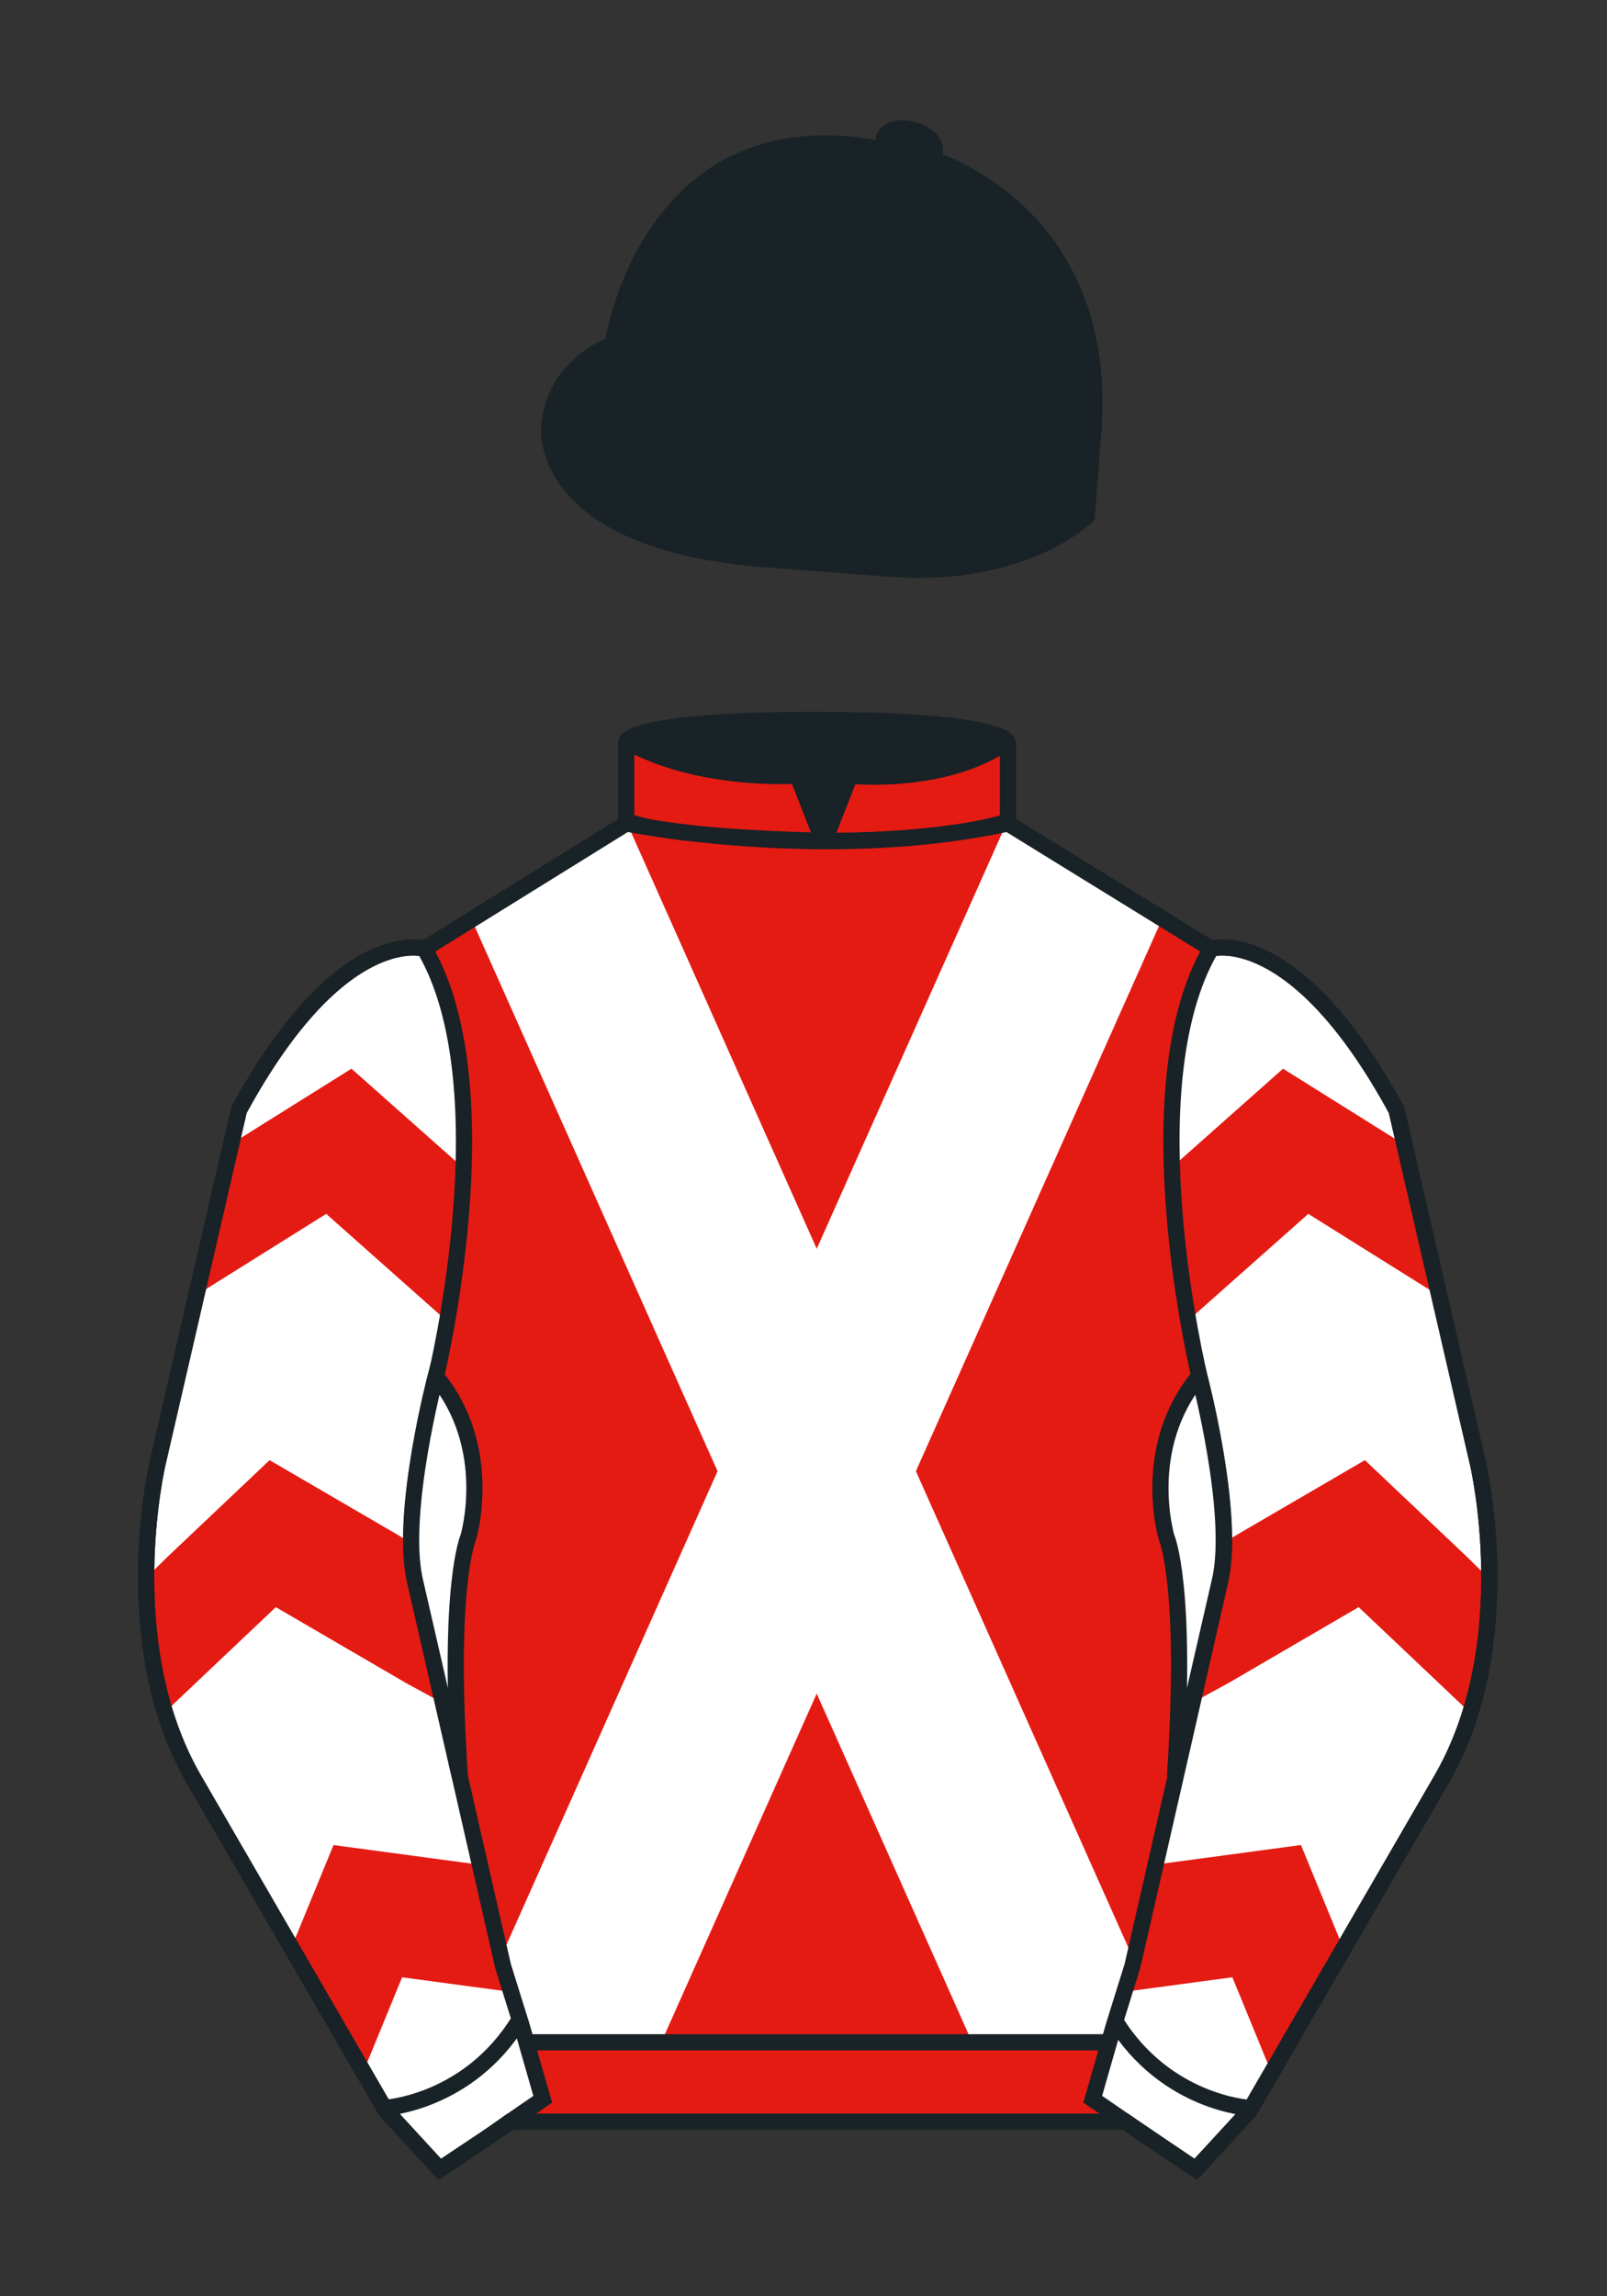 <svg xmlns="http://www.w3.org/2000/svg" viewBox="0 0 99.213 141.732"><rect x="0" y="0" width="99.213" height="141.732" fill="#333333" stroke="none"/><g fill="#192226"><path d="M57.483 9.819s11.045 3.168 10.006 16.831l-.299 3.929-.098 1.266s-3.853 3.878-12.191 3.244l-7.594-.578c-14.145-1.076-13.389-8.132-13.389-8.132.299-3.929 3.901-5.104 3.901-5.104S40.012 6.295 54.54 9.243l.391.107 2.552.469z"/><path d="M57.483 9.819s11.045 3.168 10.006 16.831l-.299 3.929-.098 1.266s-3.853 3.878-12.191 3.244l-7.594-.578c-14.145-1.076-13.389-8.132-13.389-8.132.299-3.929 3.901-5.104 3.901-5.104S40.012 6.295 54.54 9.243l.391.107 2.552.469z"/><path d="M57.708 9.382c.143-.51-.443-1.119-1.309-1.358-.863-.239-1.678-.019-1.82.491-.143.511.445 1.119 1.309 1.358.863.239 1.679.02 1.82-.491z"/></g><path d="M37.852 21.125s-.885 4.697 3.249 8.084c0 0 6.546 5.866 17.812 5.834" fill="none" stroke="#192226"/><g fill="none" stroke="#192226"><path d="M57.483 9.819s11.045 3.168 10.006 16.832l-.299 3.929-.098 1.267s-3.853 3.877-12.191 3.244l-7.594-.578c-14.145-1.076-13.389-8.132-13.389-8.132.299-3.929 3.901-5.104 3.901-5.104S40.012 6.295 54.54 9.243l.391.107 2.552.469z"/><path d="M57.483 9.819s11.045 3.168 10.006 16.832l-.299 3.929-.098 1.267s-3.853 3.877-12.191 3.244l-7.594-.578c-14.145-1.076-13.389-8.132-13.389-8.132.299-3.929 3.901-5.104 3.901-5.104S40.012 6.295 54.54 9.243l.391.107 2.552.469z"/><path d="M57.708 9.382c.143-.51-.443-1.119-1.309-1.358-.863-.239-1.678-.019-1.82.491-.143.511.445 1.119 1.309 1.358.863.239 1.679.02 1.82-.491z"/></g><path d="M74.752 58.99s5.164-1.613 11.451 9.961l5.025 21.795s2.623 11.087-2.232 19.497l-11.869 20.482-3.318 3.605-4.346-2.944H31.484l-1.03.731-3.317 2.213-1.658-1.802-1.659-1.803-5.936-10.241-5.936-10.241c-2.427-4.205-2.985-9.08-2.936-12.902.049-3.823.705-6.595.705-6.595l2.512-10.897 2.512-10.898c3.144-5.787 6.007-8.277 8.084-9.321 2.077-1.043 3.368-.64 3.368-.64l6.228-3.865 6.229-3.865v-5.08s.087-.328 1.571-.655c1.483-.328 4.364-.655 9.95-.655 6.222 0 9.232.368 10.689.737 1.455.369 1.357.737 1.357.737v4.916l12.535 7.73z" fill="#e41b13"/><g fill="#fff"><path d="M69.915 120.777l-.066-.15-.069-.149-.066-.152-.069-.15-.066-.151-.066-.151-.069-.15-.066-.151-.068-.15-.067-.151-.066-.15-.069-.151-.066-.151-.068-.15-.067-.151-.066-.15-.069-.15-.066-.152-.066-.15-.069-.15-.066-.152-.067-.149-.068-.151-.066-.151-.069-.15-.066-.151-.068-.151-.067-.15-.066-.151-.069-.151-.066-.15-.068-.15-.067-.151-.066-.151-.069-.15-.066-.151-.068-.151-.067-.149-.066-.152-.069-.15-.066-.149-.066-.153-.069-.149-.066-.151-.066-.151-.069-.15-.066-.151-.069-.151-.066-.15-.066-.15-.069-.151-.066-.151-.069-.15-.066-.151-.068-.151-.067-.15-.066-.152-.068-.149-.067-.15-.066-.152-.067-.15-.068-.151-.066-.15-.069-.15-.066-.151-.069-.151-.066-.15-.066-.151-.069-.15-.066-.151-.069-.15-.066-.151-.066-.151-.069-.15-.066-.152-.067-.15-.068-.15-.066-.151-.067-.15-.068-.151-.066-.151-.069-.15-.066-.151-.067-.151-.068-.149-.066-.152-.069-.15-.066-.15-.067-.152-.068-.149-.066-.151-.067-.151-.068-.151-.067-.15-.066-.151-.068-.151-.067-.15-.068-.15-.066-.151-.069-.15-.066-.152-.067-.15-.068-.15-.066-.152-.067-.149-.068-.151-.067-.151-.066-.15-.068-.151-.067-.15-.068-.15-.066-.151-.067-.151-.068-.151-.067-.15-.068-.151-.066-.151-.067-.149-.068-.152-.067-.15-.066-.15-.068-.152-.067-.15-.068-.151-.067-.15-.066-.151-.068-.15-.067-.151-.066-.15-.068-.15-.067-.152-.068-.15-.067-.15-.066-.151-.068-.151-.067-.15-.066-.151-.069-.15-.066-.15-.068-.152-.067-.15-.068-.15-.067-.152-.066-.15-.068-.151-.067-.151-.066-.149-.068-.151-.067-.151-.068-.151-.067-.15-.066-.15-.068-.152-.067-.149-.068-.151-.067-.151-.066-.149-.068-.153-.067-.149-.066-.15-.069-.152-.066-.15-.068-.151-.067-.151-.066-.149-.068-.151-.067-.151-.066-.151-.069-.15-.066-.151-.068-.151-.067-.149-.066-.152-.069-.15-.066-.15-.066-.152-.069-.149-.066-.151-.068-.151-.067-.15-.068-.151-.067-.151-.066-.15-.068-.151-.067-.15-.066-.15-.069-.151-.066-.151-.066-.151-.069-.15-.066-.151-.069-.151-.066-.15-.066-.151-.069-.15-.066-.15-.068-.152-.067-.15-.066-.149-.069-.153-.066-.149-.066-.151-.069-.151-.066-.149-.067-.152-.068-.15-.066-.151-.069-.15-.066-.151-.067-.151-.068-.151-.066-.15-.069-.151-.066-.15-.067-.151-.068-.15-.066-.151-.067-.151-.068-.149-.066-.153-.067-.149-.068-.15-.067-.152-.068-.149-.066-.152-.069-.15-.066-.15-.067-.151-.068-.151-.066-.15-.067-.151-.068-.151-.066-.151-.069-.149-.066-.151-.067-.151-.068-.15-.066-.152-.069-.15-.066-.15-.067-.151-.068-.151-.066-.149-.067-.152-.068-.15-.067-.15-.068-.152-.066-.149-.067-.151-.068-.151-.066-.151-.069-.15-.066-.15-.068-.151-.066-.15-.066-.151-.069-.151-.066-.15-.069-.152-.066-.15-.066-.149-.069-.153-.066-.149-.067-.151-.068-.151-.066-.149-.069-.152-.066-.15-.066-.151-.069-.15-.066-.15-.067-.152-.068-.149-.066-.152-.069-.151-.066-.149-.067-.152-.068-.15-.066-.15-.067-.151-.068-.15-.067-.151-.067-.151-.068-.151-.067-.15-.067-.151-.067-.15-.067-.15-.068-.151-.066-.151-.068-.151-.067-.15-.066-.15-.068-.152-.067-.15-.067-.15-.068-.151-.066-.151-.069-.15-.066-.15-.067-.151-.068-.15-.066-.152-.068-.15-.067-.15-.066-.152-.069-.15-.066-.151-.067-.15-.068-.15-.066-.151-.068-.151-.067-.15-.066-.15-.069-.152-.066-.15-.068-.15-.067-.151-.066-.151-.068-.15-.067-.151-.067-.15-.068-.15-.067-.152-.066-.15-.068-.151-.067-.151-.067-.15-.067-.151-.068-.15-.067-.15-.067-.151-.067-.151-.067-.151-.068-.15-.067-.151-.067-.15-.067-.15-.067-.152-.067-.149-.067-.151-.067-.151-.068-.151-.067-.149-.067-.152-.067-.15-.068-.151-.067-.151-.067-.15-.066-.15-.068-.151-.067-.151-.067-.15-.067-.151-.068-.15-.067-.151-.067-.151-.067-.15-.067-.15-.067-.152-.068-.15-.067-.15-.067-.151-.067-.15-.067-.151-.067-.151-.067-.15-.067-.15-.068-.152-.067-.15-.067-.151-.067-.15-.067-.151-.067-.151-.067-.15-.068-.15-.067-.152-.067-.15-.067-.15-.068-.151-.066-.151-.067-.15-.068-.151-.067-.15-.067-.151-.067-.151-.067-.15-.068-.15-.067-.151-.066-.151-.068-.151-.067-.15-.067-.15-.068-.151-.066-.151-.068-.15-.067-.151-.067-.15-.067-.151-.067-.151-.067-.15-.068-.151-.067-.151-.067-.15-.067-.151-.067-.15-.067-.151-.067-.15-.067-.151-.068-.15-.067-.151-.067-.151-.067-.15-.067-.151-.067-.15-.068-.151-.067-.151-.067-.15-.067-.15-.068-.151-.066-.151-.067-.15-.067-.151-.068-.151-.067-.15-.067-.151-.067-.151-.068-.15-.067-.15-.067-.151-.067-.15-.067-.151-.067-.151-.067-.15-.067-.151-.068-.151-.067-.15-.067-.151-.067-.15-.067-.151-.068-.15-.067-.151-.067-.15-.067-.151-.068-.15-.066-.151-.068-.151-.066-.151-.068-.15-.067-.15-.068-.151-.067-.15-.066-.151-.067-.151-.068-.15-.067-.151-.067-.151-.067-.15-.068-.151-.067-.15-.067-.151-.067-.151-.067-.15-.067-.15-.067-.151-.02.008-.021.008-9.506 6.036.067.15.067.15.068.151.067.151.067.15.067.151.067.15.067.151.068.151.067.15.067.151.067.15.067.151.067.15.068.151.066.151.068.15.067.151.067.15.067.151.068.151.067.15.066.15.067.151.068.151.067.15.068.151.066.15.068.151.067.151.067.151.067.149.067.151.067.151.068.151.067.15.067.151.067.15.067.151.067.151.067.149.067.151.068.151.067.151.067.151.067.15.067.15.068.152.067.15.067.15.067.151.067.15.067.151.068.151.066.15.068.15.067.152.067.15.067.15.068.151.067.151.067.15.067.151.067.15.067.15.068.152.067.15.067.15.067.152.067.15.068.15.066.151.067.15.068.151.067.151.067.15.067.15.067.152.067.15.068.15.066.151.068.151.067.15.067.151.068.15.066.15.068.152.067.15.067.15.067.151.067.151.067.15.068.151.067.15.066.15.068.152.067.15.067.15.067.152.068.15.067.151.067.15.067.15.067.151.067.151.067.151.068.149.067.152.067.151.067.149.067.151.067.151.067.15.067.151.068.15.067.152.067.15.067.15.068.152.066.15.068.15.067.151.067.15.067.15.068.152.066.15.067.151.067.151.068.15.067.15.067.151.067.151.068.15.067.151.067.15.067.15.067.152.067.149.067.151.067.152.068.15.067.15.067.151.067.15.067.151.067.151.068.15.067.15.067.152.067.15.067.151.067.15.067.151.067.15.068.15.067.152.067.149.067.152.067.15.067.149.068.153.066.149.068.151.067.151.067.15.068.151.067.151.066.15.068.151.067.15.067.152.067.149.067.151.068.151.067.149.067.153.067.149.068.15.066.152.067.149.067.151.068.151.067.15.067.151.067.151.068.15.067.151.067.151.067.151.067.149.068.152.067.15.066.15.068.151.067.151.067.15.068.151.067.151.066.149.068.152.067.15.067.15.067.152.067.149.068.151.067.151.067.151.067.15.067.151.067.15.067.15.067.151.068.151.067.15.067.152.067.15.067.149.067.153.068.149.067.151.067.151.067.149.068.152.066.15.067.15.068.151.067.151.067.151.067.149.067.151.067.151.067.15.068.152.067.15.067.15.067.152.068.15.066.15.068.151.066.15.068.151.067.151.067.15.067.151.068.151.067.15.066.151.068.15.067.15.067.152.068.15.066.15.068.151.067.151.067.15.067.151.067.151.067.149.068.152.067.15.067.15.067.152.067.15.067.151.067.151.067.149.068.151.067.151.067.15.067.151.067.15.067.151.068.15.066.151.068.151.067.149.067.153.067.149.067.15.067.152.068.15.067.15.067.152.067.15.068.151.066.15.068.151.067.15.066.151.069.151.066.149.067.152.068.15.066.15.068.151.067.15.066.151.069.151.066.15.068.15.067.152.066.15.069.151.066.151.067.15.068.15.067.151.067.151.067.15.067.151.068.151.066.15.068.15.067.151.067.15.068.152.066.15.069.149.066.152.066.15.069.151.066.151.067.15.068.151.066.15.069.15.067.151.066.151.068.151.067.15.066.151.068.151.067.149.068.153.067.149.066.15.068.152.067.149.066.151.069.151.066.15.068.151.067.151.066.15.068.15.067.151.066.151.069.15.066.151.068.151.067.15.066.152.069.15.065.15.068.151.067.15.068.15.067.152.066.15.068.15.067.151.066.15.069.151.066.151.068.15.067.151.066.15.068.151.067.15.066.151.069.151.066.151.068.151.067.149.066.151.069.151.066.15.066.152.069.15.066.149.068.153.067.149.066.15.069.152.066.149.066.152.069.15.066.15.069.151.066.151.068.151.067.149.066.152.069.15.066.15.066.152.069.15.066.15.067.152.068.15.066.15.069.151.066.15.066.151.069.151.066.15.069.15.066.152.066.15.069.15.066.151.067.15.068.151.066.15.067.151.068.15.067.152.068.15.066.15.067.152.068.15.066.15.069.151.066.15.067.151.068.151.066.149.067.152.068.15.067.151.068.15.066.15.069.152.066.149.066.152.069.15.066.15.067.152.068.15.066.151.069.15.066.15.067.151.068.151.066.15.069.151.066.151.067.151.068.149.066.152.067.15.068.15.066.152.069.149.066.151.067.151.068.15.066.15.067.152.068.15h8.338z"/><path d="M30.938 120.777l.067-.15.067-.149.068-.152.066-.15.067-.151.068-.151.067-.15.067-.151.067-.15.067-.151.068-.15.067-.151.067-.151.067-.15.067-.151.067-.15.068-.15.066-.152.068-.15.067-.15.067-.152.067-.149.067-.151.067-.151.068-.15.067-.151.067-.151.067-.15.067-.151.067-.151.067-.15.067-.15.068-.151.067-.151.067-.15.067-.151.067-.151.067-.149.068-.152.066-.15.068-.149.067-.153.067-.149.068-.151.067-.151.067-.15.067-.151.068-.151.066-.15.067-.15.068-.151.067-.151.067-.15.067-.151.067-.151.068-.15.067-.152.067-.149.067-.15.067-.152.067-.15.068-.151.066-.15.068-.15.067-.151.067-.151.067-.15.067-.151.068-.15.067-.151.067-.15.067-.151.067-.151.067-.15.068-.152.067-.15.066-.15.068-.151.067-.15.067-.151.067-.151.068-.15.067-.151.067-.151.067-.149.067-.152.067-.15.067-.15.068-.152.067-.149.067-.151.067-.151.067-.151.067-.15.067-.151.067-.151.068-.15.067-.15.067-.151.067-.15.068-.152.066-.15.067-.15.068-.152.067-.149.067-.151.067-.151.067-.15.068-.151.067-.15.067-.15.067-.151.067-.151.067-.151.068-.15.066-.151.068-.151.067-.149.067-.152.068-.15.067-.15.067-.152.067-.15.068-.151.066-.15.067-.151.067-.15.068-.151.067-.15.067-.15.067-.152.068-.15.066-.15.067-.151.068-.151.067-.15.067-.151.068-.15.066-.15.068-.152.067-.15.067-.15.067-.152.067-.15.067-.151.068-.151.067-.149.067-.151.067-.151.067-.151.067-.15.067-.15.067-.152.068-.149.067-.151.067-.151.067-.149.067-.153.067-.149.068-.15.066-.152.068-.15.067-.151.067-.151.067-.149.067-.151.067-.151.068-.151.067-.15.067-.151.067-.151.067-.149.068-.152.067-.15.067-.15.067-.152.068-.149.066-.151.067-.151.068-.15.067-.151.067-.151.067-.15.067-.151.068-.15.067-.15.067-.151.067-.151.067-.151.067-.15.068-.151.066-.151.068-.15.067-.151.067-.15.068-.15.067-.152.066-.15.068-.149.067-.153.067-.149.067-.151.067-.151.068-.149.067-.152.066-.15.068-.151.067-.15.067-.151.067-.151.068-.151.067-.15.067-.151.067-.15.067-.151.067-.15.067-.151.068-.151.067-.149.067-.153.067-.149.067-.15.067-.152.067-.149.067-.152.068-.15.067-.15.067-.151.067-.151.067-.15.067-.151.068-.151.067-.151.067-.149.067-.151.068-.151.066-.15.068-.152.067-.15.067-.15.067-.151.067-.151.067-.149.068-.152.067-.15.067-.15.067-.152.067-.149.068-.151.067-.151.067-.151.067-.15.068-.15.066-.151.067-.15.067-.151.068-.151.067-.15.067-.152.067-.15.067-.149.068-.153.066-.149.068-.151.067-.151.067-.149.068-.152.066-.15.068-.151.067-.15.066-.15.069-.152.066-.149.067-.152.068-.151.066-.149.068-.152.067-.15.066-.15.069-.151.066-.15.067-.151.068-.151.067-.151.068-.15.066-.151.066-.15.069-.15.066-.151.068-.151.067-.151.067-.15.067-.15.067-.152.067-.15.068-.15.066-.151.068-.151.068-.15.066-.15.068-.151.067-.15.066-.152.068-.15.067-.15.068-.152.067-.15.066-.151.068-.15.067-.15.066-.151.069-.151.066-.15.068-.15.067-.152.066-.15.069-.15.066-.151.066-.151.069-.15.066-.151.068-.15.067-.15.066-.152.069-.15.066-.151.066-.151.068-.15.066-.151.069-.15.066-.15.068-.151.067-.151.068-.151.067-.15.066-.151.068-.15.067-.15.066-.152.068-.149.067-.151.068-.151.067-.151.066-.149.068-.152.067-.15.068-.151.067-.151.066-.15.068-.15.067-.151.066-.151.069-.15.066-.151.068-.15.067-.151.068-.151.066-.15.067-.15.066-.152.069-.15.066-.15.068-.151.067-.15.066-.151.069-.151.066-.15.068-.15.067-.152.066-.15.068-.151.067-.15.068-.151.067-.151.066-.15.068-.15.067-.152.066-.15.069-.15.066-.151.066-.151.069-.15.066-.151.069-.15.066-.151.066-.151.069-.15.066-.15.068-.151.067-.151.066-.151.069-.15.066-.15.066-.151.069-.151.066-.15.067-.151.068-.15.066-.151.069-.151.066-.15.067-.151.068-.151.066-.15.069-.151.066-.15.067-.151.068-.15.066-.151.069-.15.066-.151.066-.151.069-.15.066-.151.067-.15.068-.151.066-.151.069-.15.066-.15.067-.151.068-.151.066-.15.067-.151.068-.151.066-.15.069-.151.066-.151.067-.15.068-.15.066-.151.069-.15.066-.151.067-.151.068-.15.066-.151.067-.151.068-.15.067-.151.068-.15.066-.151.069-.15.066-.151.066-.15.069-.151.066-.15.067-.151.068-.151.066-.151.069-.15.066-.15.067-.151.068-.15.066-.151.067-.151.068-.15.067-.151.068-.151.066-.15.067-.151.068-.15.066-.151.067-.151.068-.15.067-.15.068-.151 9.545 6.052-.066.15-.067.15-.068.151-.067.151-.068.15-.066.151-.067.15-.068.151-.067.151-.066.15-.068.151-.067.15-.066.151-.069.15-.066.151-.068.151-.067.15-.066.151-.068.15-.067.151-.068.151-.067.15-.066.15-.068.151-.067.151-.066.15-.069.151-.066.15-.066.151-.069.151-.066.151-.069.149-.066.151-.066.151-.069.151-.066.15-.068.151-.067.15-.068.151-.067.151-.066.149-.068.151-.067.151-.066.151-.067.151-.068.15-.066.15-.069.152-.066.15-.069.15-.066.151-.066.15-.069.151-.066.151-.068.15-.067.15-.066.152-.069.15-.066.15-.066.151-.069.151-.066.15-.067.151-.068.15-.066.15-.069.152-.066.15-.067.15-.068.152-.066.15-.069.15-.066.151-.068.15-.067.151-.066.151-.067.15-.068.15-.066.152-.067.15-.068.15-.067.151-.068.151-.066.15-.069.151-.066.15-.067.15-.068.152-.066.15-.069.15-.066.151-.066.151-.069.15-.066.151-.067.15-.068.15-.066.152-.067.15-.068.15-.067.152-.068.15-.066.151-.067.15-.068.15-.067.151-.068.151-.066.151-.067.149-.068.152-.066.151-.069.149-.066.151-.069.151-.066.15-.066.151-.069.15-.066.152-.067.15-.066.15-.068.152-.067.15-.068.15-.066.151-.069.15-.066.15-.067.152-.068.15-.066.151-.069.151-.066.15-.067.15-.068.151-.066.151-.067.15-.068.151-.067.15-.066.15-.068.152-.067.149-.068.151-.066.152-.067.15-.068.15-.067.151-.068.15-.066.151-.067.151-.068.15-.067.15-.066.152-.068.15-.067.151-.066.15-.069.151-.066.15-.068.15-.067.152-.068.149-.066.152-.067.15-.066.149-.069.153-.066.149-.068.151-.067.151-.068.15-.067.151-.066.151-.068.15-.067.151-.066.15-.069.152-.066.149-.068.151-.067.151-.066.149-.068.153-.067.149-.068.15-.067.152-.066.149-.068.151-.067.151-.066.15-.069.151-.066.151-.068.15-.067.151-.068.151-.066.151-.067.149-.068.152-.067.15-.066.15-.068.151-.067.151-.068.15-.067.151-.066.151-.068.149-.067.152-.066.15-.069.15-.066.152-.068.149-.067.151-.066.151-.068.151-.067.15-.066.151-.069.15-.066.15-.068.151-.067.151-.066.15-.069.152-.066.15-.066.149-.069.153-.066.149-.069.151-.066.151-.066.149-.069.152-.066.15-.067.15-.068.151-.066.151-.069.151-.066.149-.068.151-.067.151-.066.15-.067.152-.068.15-.066.15-.069.152-.066.15-.069.15-.066.151-.066.15-.069.151-.066.151-.066.15-.069.151-.066.151-.069.15-.066.151-.066.15-.069.15-.066.152-.067.15-.068.15-.066.151-.069.151-.066.15-.067.151-.068.151-.066.149-.067.152-.068.15-.066.15-.069.152-.066.15-.067.151-.068.151-.066.149-.067.151-.068.151-.067.15-.068.151-.066.15-.067.151-.068.15-.067.151-.066.151-.068.149-.067.153-.068.149-.066.15-.068.152-.066.15-.067.15-.068.152-.066.15-.069.151-.066.15-.067.151-.068.15-.066.151-.067.151-.068.149-.067.152-.068.15-.066.15-.067.151-.068.15-.066.151-.067.151-.068.15-.067.15-.068.152-.066.15-.069.151-.066.151-.067.15-.068.15-.066.151-.067.151-.068.15-.067.151-.067.151-.068.15-.066.15-.069.151-.066.15-.067.152-.068.15-.066.149-.067.152-.068.15-.066.151-.069.151-.066.15-.067.151-.068.15-.066.15-.069.151-.066.151-.066.151-.069.15-.066.151-.068.151-.067.149-.067.153-.067.149-.067.15-.067.152-.068.149-.066.151-.068.151-.067.15-.067.151-.068.151-.066.15-.068.15-.067.151-.066.151-.068.15-.067.151-.068.151-.066.15-.067.152-.068.15-.067.15-.067.151-.067.15-.067.15-.068.152-.067.15-.066.15-.068.151-.067.15-.067.151-.067.151-.067.15-.068.151-.067.15-.067.151-.067.15-.067.151-.067.151-.068.151-.066.151-.068.149-.067.151-.067.151-.067.15-.067.152-.067.15-.068.149-.067.153-.067.149-.067.15-.067.152-.067.149-.068.152-.067.15-.067.15-.067.151-.067.151-.067.151-.067.149-.067.152-.068.15-.067.15-.067.152-.067.15-.068.15-.067.152-.067.15-.067.15-.067.151-.067.15-.068.151-.066.151-.068.15-.067.15-.067.152-.067.15-.067.15-.068.151-.067.15-.067.151-.067.15-.068.151-.066.15-.068.152-.067.15-.067.15-.067.152-.067.15-.067.15-.067.151-.067.15-.068.151-.067.151-.067.149-.067.152-.068.15-.067.151-.067.15-.066.15-.068.152-.067.149-.067.152-.067.15-.068.15-.067.152-.067.15-.067.151-.067.15-.067.15-.068.151-.067.151-.067.15-.067.151-.067.151-.067.151-.067.149-.067.152-.068.15-.067.15-.067.152-.067.149-.067.151-.067.151-.068.15-.066.15-.068.152-.067.15h-8.348z"/></g><g fill="#fff"><path d="M73.785 134.1l-2.912-1.944-1.434-1-2.014-1.384 1.297-4.521 1.154-3.698 5.451-23.896c.875-4.191-1.314-12.493-1.314-12.493s-4.328-17.816.715-26.404c0 0 5.164-1.613 11.451 9.961l5.025 21.795s2.623 11.087-2.232 19.497l-11.869 20.482-3.318 3.605M27.109 134.103l2.913-1.944 1.434-.999 2.014-1.385-1.298-4.521-1.154-3.698-5.45-23.896c-.876-4.191 1.314-12.492 1.314-12.492s4.328-17.817-.715-26.405c0 0-5.164-1.613-11.452 9.961L9.69 90.519s-2.623 11.088 2.231 19.498l11.871 20.482 3.317 3.604"/></g><g fill="#e41b13"><path d="M86.692 70.645l-7.48-4.682-6.857 6.086c-.043 2.241.996 9.471.996 9.471l.563-.51 6.857-6.086 7.481 4.682.728.527-2.288-9.488zM75.565 95.228l.684-.43 8.018-4.673 6.328 5.993 1.371 1.353s.041 3.854-1.246 8.226l-.51-.507-6.328-5.993-8.018 4.673-2.361 1.289 1.879-8.205.183-1.726zM69.37 122.946l.291-.04.293-.038.291-.04.293-.039.291-.039.293-.039.291-.039.293-.039.291-.039.293-.039.291-.04.293-.039.291-.039.293-.039.291-.041.291-.039.293-.039.291-.039.293-.04.291-.038.293-.04.291-.038.293-.039.101.245.1.247.102.246.099.245.104.247.099.247.1.246.102.246.101.246.1.245.101.247.102.246.101.246.1.246.102.246.101.245.1.248.101.246.102.246.099.246.102.246.102.245.099.247 4.44-7.671-.102-.246-.099-.246-.102-.246-.102-.245-.101-.247-.1-.246-.101-.246-.102-.246-.1-.247-.101-.246-.102-.246-.099-.246-.102-.246-.101-.245-.102-.247-.1-.246-.101-.246-.102-.245-.101-.248-.1-.245-.101-.247-.102-.246-.1-.246-.101-.245-.102-.247-.291.04-.293.039-.291.039-.293.039-.291.04-.293.038-.291.039-.293.039-.291.04-.291.039-.293.04-.291.039-.293.04-.291.039-.293.039-.291.039-.291.04-.293.039-.291.039-.293.039-.291.04-.293.039-.291.039-.293.038-.291.04-.291.039-.293.039-.291.04-.293.04-.291.038-.293.04-1.335 5.789z"/><g><path d="M14.218 70.645l7.48-4.682 6.858 6.086c.044 2.241-.996 9.471-.996 9.471l-.563-.51-6.858-6.086-7.48 4.682-.728.527 2.287-9.488zM25.346 95.228l-.685-.43-8.017-4.673-6.329 5.993-1.371 1.353s-.039 3.854 1.247 8.226l.509-.507 6.329-5.993 8.018 4.673 2.361 1.289-1.879-8.205-.183-1.726zM31.541 122.946l-.292-.04-.292-.038-.292-.04-.292-.039-.291-.039-.292-.039-.292-.039-.292-.039-.292-.039-.292-.039-.292-.04-.292-.039-.291-.039-.293-.039-.291-.041-.293-.039-.291-.039-.293-.039-.291-.04-.293-.038-.291-.04-.292-.038-.293-.039-.1.245-.101.247-.102.246-.1.245-.102.247-.1.247-.101.246-.101.246-.101.246-.101.245-.101.247-.101.246-.101.246-.101.246-.101.246-.101.245-.101.248-.1.246-.102.246-.1.246-.102.246-.101.245-.1.247-4.439-7.671.101-.246.101-.246.102-.246.1-.245.102-.247.1-.246.102-.246.1-.246.101-.247.102-.246.1-.246.101-.246.101-.246.101-.245.101-.247.101-.246.102-.246.1-.245.102-.248.1-.245.101-.247.102-.246.1-.246.101-.245.101-.247.291.04.293.039.291.039.293.039.291.04.293.038.291.039.293.039.291.04.292.039.292.04.292.039.292.04.292.039.292.039.291.039.293.04.291.039.291.039.293.039.291.04.293.039.291.039.293.038.291.04.292.039.292.039.292.04.292.04.292.038.292.04 1.336 5.789z"/></g></g><g fill="none" stroke="#192226"><path d="M73.823 133.898l-2.912-1.944-1.434-1-2.014-1.384 1.297-4.521 1.154-3.698 5.451-23.896c.875-4.191-1.314-12.493-1.314-12.493s-4.328-17.816.715-26.404c0 0 5.164-1.613 11.451 9.961l5.025 21.795s2.623 11.087-2.233 19.497L77.14 130.293l-3.317 3.605M27.147 133.9l2.913-1.944 1.434-.999 2.014-1.385-1.298-4.521-1.154-3.698-5.45-23.897c-.876-4.191 1.313-12.492 1.313-12.492s4.328-17.817-.715-26.405c0 0-5.164-1.613-11.452 9.961L9.728 90.316s-2.623 11.088 2.231 19.498l11.871 20.482 3.317 3.604"/></g><path d="M23.749 130.105s5.154-.287 8.291-5.384" fill="none" stroke="#192226"/><path d="M25.587 97.434c-.875-4.191 1.313-12.492 1.313-12.492 3.678 4.398 2.014 9.944 2.014 9.944s-1.313 2.917-.525 14.753l-2.802-12.205z" fill="#fff" stroke="#192226"/><path d="M38.665 50.827s12.162 2.46 23.568 0M38.665 50.627s1.151.986 12.141 1.274l-1.576-4.027s-6.068.431-10.565-2.127" fill="none" stroke="#192226"/><path d="M62.259 50.692s-3.309 1.212-11.355 1.212l1.577-4.027s5.874.632 9.778-2.151" fill="none" stroke="#192226"/><path d="M75.345 97.434c.877-4.191-1.313-12.492-1.313-12.492-3.678 4.398-2.014 9.944-2.014 9.944s1.313 2.917.525 14.753l2.802-12.205z" fill="#fff" stroke="#192226"/><path fill="none" stroke="#192226" d="M32.544 126.055h35.971M77.128 130.105s-5.156-.287-8.291-5.384"/><path d="M50.949 44.453c9.949 0 11.197 1.295 11.197 1.295-3.447 2.682-9.653 2.065-9.653 2.065l-1.61 3.884-1.652-3.822c-8.023 0-10.431-2.188-10.431-2.188s1.083-1.234 12.149-1.234z" fill="#192226"/><path d="M74.767 58.557s5.164-1.613 11.451 9.961l5.025 21.795s2.623 11.087-2.233 19.497l-11.869 20.482-3.318 3.605-4.346-2.944H31.499l-1.03.732-3.317 2.213-1.658-1.802-1.659-1.803-5.936-10.241-5.936-10.241c-2.427-4.205-2.985-9.08-2.936-12.902.049-3.823.705-6.595.705-6.595l2.512-10.898 2.512-10.898c3.144-5.787 6.007-8.277 8.084-9.321 2.077-1.043 3.368-.64 3.368-.64l6.228-3.865 6.228-3.865v-5.08s.087-.328 1.571-.655c1.483-.328 4.364-.655 9.95-.655 6.222 0 9.232.368 10.689.737 1.455.369 1.357.737 1.357.737v4.916l12.536 7.73z" fill="none" stroke="#192226"/></svg>